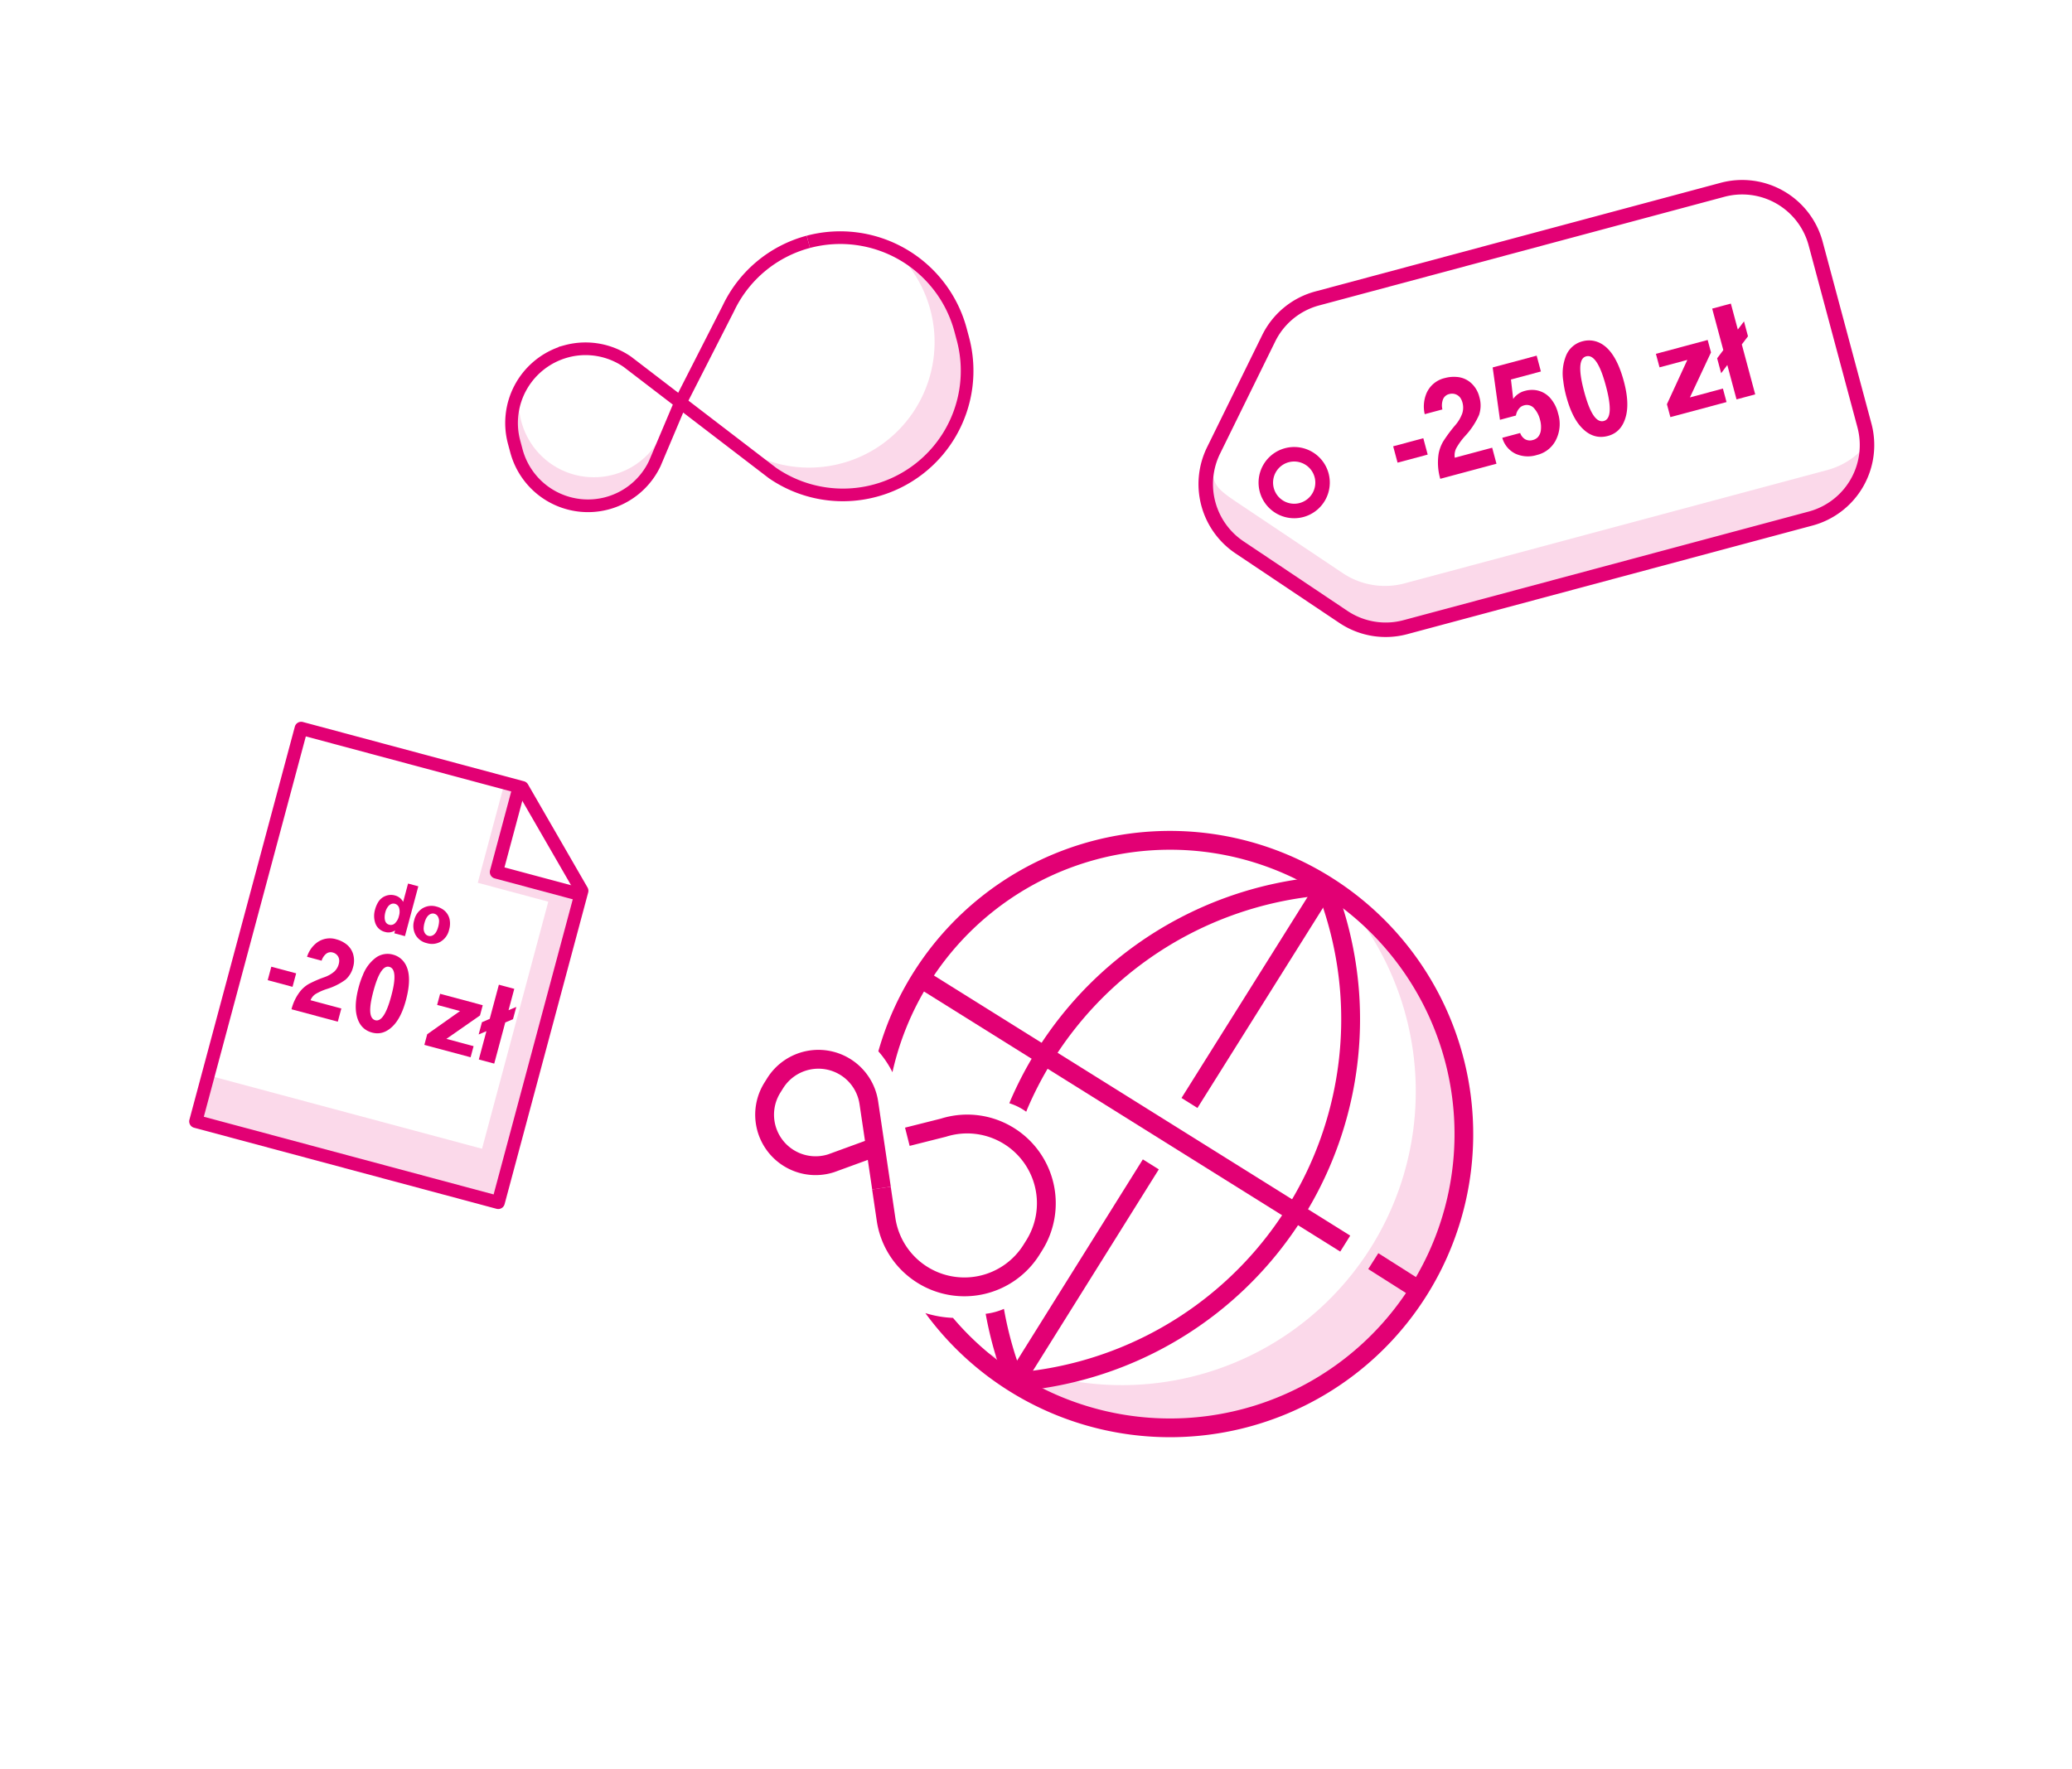 <svg xmlns="http://www.w3.org/2000/svg" xmlns:xlink="http://www.w3.org/1999/xlink" width="718.588" height="613.597" viewBox="0 0 718.588 613.597"><defs><style>.a,.d{fill:#fff;}.a{stroke:rgba(0,0,0,0);stroke-miterlimit:10;}.b,.c{fill:#e20074;}.c,.e{opacity:0.15;}.c,.e,.f{isolation:isolate;}.g{filter:url(#g);}.h{filter:url(#e);}.i{filter:url(#c);}.j{filter:url(#a);}</style><filter id="a" x="185.114" y="179.549" width="439.971" height="434.048" filterUnits="userSpaceOnUse"><feOffset dx="8" dy="8" input="SourceAlpha"/><feGaussianBlur stdDeviation="15" result="b"/><feFlood flood-opacity="0.2"/><feComposite operator="in" in2="b"/><feComposite in="SourceGraphic"/></filter><filter id="c" x="342.71" y="0" width="375.878" height="298.97" filterUnits="userSpaceOnUse"><feOffset dx="4" dy="4" input="SourceAlpha"/><feGaussianBlur stdDeviation="15" result="d"/><feFlood flood-opacity="0.2"/><feComposite operator="in" in2="d"/><feComposite in="SourceGraphic"/></filter><filter id="e" x="125.159" y="29.689" width="270.7" height="222.662" filterUnits="userSpaceOnUse"><feOffset dx="4" dy="4" input="SourceAlpha"/><feGaussianBlur stdDeviation="10" result="f"/><feFlood flood-opacity="0.2"/><feComposite operator="in" in2="f"/><feComposite in="SourceGraphic"/></filter><filter id="g" x="25.509" y="210.122" width="233.514" height="257.329" filterUnits="userSpaceOnUse"><feOffset dx="4" dy="4" input="SourceAlpha"/><feGaussianBlur stdDeviation="10" result="h"/><feFlood flood-opacity="0.2"/><feComposite operator="in" in2="h"/><feComposite in="SourceGraphic"/></filter></defs><g transform="translate(-1028.276 -122.907)"><g transform="matrix(0.848, 0.53, -0.53, 0.848, 1379.064, 340.145)"><g class="j" transform="matrix(0.85, -0.53, 0.53, 0.85, -412.6, 1.66)"><path class="a" d="M54.713,205.355A32.935,32.935,0,0,1,33,213.513h-.011A33.031,33.031,0,0,1,0,180.531v-4.556a33.131,33.131,0,0,1,22.721-31.36,122.215,122.215,0,0,1-2.339-23.855C20.382,54.065,74.053,0,140.259,0S260.137,54.065,260.137,120.759,206.466,241.517,140.259,241.517A119.081,119.081,0,0,1,54.713,205.355Z" transform="matrix(0.85, 0.53, -0.53, 0.85, 350.79, 217.24)"/></g><g transform="translate(11.262 15.115)"><g transform="translate(74.132 0.884)"><path class="b" d="M1.686,124.725a20.152,20.152,0,0,1,6.52-.61c-.078-.467-.176-.93-.248-1.4A122.819,122.819,0,0,1,56.61,5.257L52.74,0A129.364,129.364,0,0,0,1.5,123.7C1.556,124.043,1.631,124.382,1.686,124.725Z" transform="translate(0 0)"/><path class="b" d="M4.467,0A21.893,21.893,0,0,1,0,4.813a130.665,130.665,0,0,0,19.305,17.4l3.87-5.257A123.822,123.822,0,0,1,4.467,0Z" transform="translate(33.434 186.201)"/></g><g transform="translate(23.574 0)"><path class="b" d="M105.162,0A105.1,105.1,0,0,0,4.167,134.4a33.4,33.4,0,0,1,7.992,3.567A98.65,98.65,0,1,1,75.133,199.1a36.97,36.97,0,0,1-9.007,3.674A105.147,105.147,0,1,0,105.162,0Z" transform="translate(0)"/></g><rect class="b" width="6.527" height="89.466" transform="translate(125.402 117.585)"/><rect class="b" width="89.15" height="6.526" transform="translate(125.48 92.408) rotate(-89.916)"/><rect class="b" width="173.698" height="6.527" transform="translate(26.706 101.893)"/><rect class="b" width="6.526" height="18.751" transform="translate(211.854 108.42) rotate(-89.601)"/><path class="b" d="M32.215,63.288c-.829,0-1.668-.033-2.509-.1A30.527,30.527,0,0,1,8.768,52.476L1.684,44.155l4.963-4.239,7.091,8.328a24.2,24.2,0,0,0,42.631-15.7V30.727a24.236,24.236,0,0,0-24.207-24.2h-.007a24.147,24.147,0,0,0-18.421,8.511l-9.029,9.4L0,19.922l8.9-9.261A30.54,30.54,0,0,1,32.156,0h.007A30.767,30.767,0,0,1,62.9,30.727v1.821a30.735,30.735,0,0,1-30.681,30.74Z" transform="translate(49.631 132.035)"/><path class="b" d="M20.917,43.731A20.956,20.956,0,0,1,0,22.778V20.957A20.948,20.948,0,0,1,36.9,7.375L56.3,30.139l-4.963,4.239-6.729-7.9-7.62,9.77a20.865,20.865,0,0,1-14.362,7.411C22.056,43.7,21.485,43.731,20.917,43.731Zm.023-37.2A14.444,14.444,0,0,0,6.527,20.957v1.821a14.421,14.421,0,0,0,25.4,9.353l8.36-10.723-8.357-9.8A14.408,14.408,0,0,0,20.94,6.527Z" transform="translate(0 141.808)"/><path class="b" d="M3.867,208.418,0,203.161A122.975,122.975,0,0,0,26.168,31.425,122.675,122.675,0,0,0,0,5.257L3.867,0A129.295,129.295,0,0,1,31.428,27.558,129.511,129.511,0,0,1,3.867,208.418Z" transform="translate(126.667 0.884)"/><path class="c" d="M117.21,95.793A101.949,101.949,0,0,1,0,196.536,101.907,101.907,0,1,0,50.1,0,101.92,101.92,0,0,1,117.21,95.793Z" transform="translate(91.455 5.653)"/></g></g><g transform="matrix(0.966, -0.259, 0.259, 0.966, 1411.986, 230.269)"><g class="i" transform="matrix(0.97, 0.26, -0.26, 0.97, -342.85, -203.02)"><path class="d" d="M223.456,0H68.706a32.947,32.947,0,0,0-24.8,11.251L8.153,52.119a32.952,32.952,0,0,0,0,43.4l35.756,40.868a32.948,32.948,0,0,0,24.8,11.254H223.452A32.952,32.952,0,0,0,256.4,114.686V32.952A32.95,32.95,0,0,0,223.456,0ZM45.552,84.248a9.817,9.817,0,1,1,9.817-9.816A9.816,9.816,0,0,1,45.552,84.248Z" transform="matrix(0.97, -0.26, 0.26, 0.97, 383.71, 107.36)"/></g><path class="b" d="M12.352,24.7A12.352,12.352,0,1,1,24.7,12.352,12.364,12.364,0,0,1,12.352,24.7Zm0-19.677a7.325,7.325,0,1,0,7.324,7.325A7.333,7.333,0,0,0,12.352,5.026Z" transform="translate(34.996 62.52)"/><g class="e" transform="translate(17.042 57.657)"><path class="b" d="M209.929,60.875H58.247a26.351,26.351,0,0,1-19.828-9L9.827,19.195C3.253,11.686,2.508,10.327,5.1,1.844L6.937,0c-8.7,9.934-9.5,24.017-.8,33.95l28.6,32.677a26.349,26.349,0,0,0,19.828,9h145.53a26.364,26.364,0,0,0,25.565-19.964A26.235,26.235,0,0,1,209.929,60.875Z" transform="translate(0 0)"/></g><g transform="translate(83.761 53.365)"><g class="f" transform="translate(0 0)"><path class="b" d="M10.819,0V5.875H0V0Z" transform="translate(0 18.224)"/><path class="b" d="M20.183,27.587v5.757H0a20.2,20.2,0,0,1,1.7-8.528,13.244,13.244,0,0,1,2.591-3.678,50.42,50.42,0,0,1,5.6-4.442,12.9,12.9,0,0,0,3.367-3.309,6.551,6.551,0,0,0,1.027-3.594,5.694,5.694,0,0,0-.167-1.386,3.5,3.5,0,0,0-1.29-1.935,3.641,3.641,0,0,0-2.245-.716A3.058,3.058,0,0,0,8.073,6.951,6,6,0,0,0,6.95,10.295H.6A11.9,11.9,0,0,1,3.1,3.415,9.15,9.15,0,0,1,10.6,0a11.856,11.856,0,0,1,3.989.669,8.287,8.287,0,0,1,4.3,3.284A9.6,9.6,0,0,1,20.445,9.41a10.3,10.3,0,0,1-1.731,6.044,26.293,26.293,0,0,1-6.581,5.8,22.811,22.811,0,0,0-4.1,3.356,5.56,5.56,0,0,0-1.279,2.973Z" transform="translate(12.85 0)"/><path class="b" d="M3.1,0H18.893V5.684H8.145l-1,6.713a7.1,7.1,0,0,1,4.683-1.648,9.235,9.235,0,0,1,3.344.6,8.368,8.368,0,0,1,4.394,3.942,12.524,12.524,0,0,1,1.314,5.971,12.367,12.367,0,0,1-3.369,9A9.9,9.9,0,0,1,10.08,33.3a10.449,10.449,0,0,1-7.154-2.4A8.743,8.743,0,0,1,0,24.434H6.425a4.09,4.09,0,0,0,1.135,2.579,3.412,3.412,0,0,0,2.472.908,3.566,3.566,0,0,0,2.007-.549A4.437,4.437,0,0,0,13.662,25.2a9.207,9.207,0,0,0,.6-3.416,9.255,9.255,0,0,0-.885-4.227,3.344,3.344,0,0,0-3.2-2.031,3.434,3.434,0,0,0-1.219.216A4.895,4.895,0,0,0,6.569,18.2H.836Z" transform="translate(37.309 0.74)"/><path class="b" d="M10.366,0a8.5,8.5,0,0,1,3.511.716q6.761,3.057,6.76,16.434,0,7.786-2.58,12.085-2.817,4.755-7.643,4.755-5.469,0-8.264-5.518Q0,24.267,0,16.935a35.618,35.618,0,0,1,.383-5.374A16.542,16.542,0,0,1,3.631,3.272,8.389,8.389,0,0,1,10.366,0Zm-.1,5.374a2.5,2.5,0,0,0-.836.143q-3.01,1.172-3.01,11.466,0,1.742.1,3.463.5,8.169,3.845,8.168,3.846,0,3.845-11.512,0-1.912-.1-3.583Q13.591,5.374,10.271,5.374Z" transform="translate(62.46 0.048)"/><path class="b" d="M0,22.5V17.867L10.82,4.85H.837V0H19.419V4.467L8.313,17.651H20.159V22.5Z" transform="translate(95.469 10.843)"/><path class="b" d="M0,22.452V17.1l2.8-2.2V0H9.506V9.315l2.8-2.174v5.351l-2.8,2.174V32.6H2.8V20.255Z" transform="translate(116.417 0.74)"/></g></g><path class="b" d="M202.951,123.075H57.419A28.861,28.861,0,0,1,35.7,113.219L7.11,80.54a28.953,28.953,0,0,1,0-38.009L35.7,9.854A28.85,28.85,0,0,1,57.415,0H202.953a28.892,28.892,0,0,1,28.857,28.86V94.214A28.893,28.893,0,0,1,202.951,123.075ZM57.415,5.026a23.821,23.821,0,0,0-17.931,8.138L10.895,45.841a23.911,23.911,0,0,0,0,31.39l28.59,32.677a23.836,23.836,0,0,0,17.935,8.141H202.951a23.863,23.863,0,0,0,23.834-23.835V28.86A23.861,23.861,0,0,0,202.953,5.026H57.415Z" transform="translate(14.179 12.72)"/></g><g transform="matrix(0.966, -0.259, 0.259, 0.966, 1180.048, 227.192)"><g class="h" transform="matrix(0.97, 0.26, -0.26, 0.97, -119.61, -140.01)"><path class="a" d="M88.8,98.332,72.1,76.893,67.182,83.2A38.084,38.084,0,0,1,38.151,96.62h-.012A38.185,38.185,0,0,1,0,58.494V53.227A38.269,38.269,0,0,1,38.122,15.063l1.021-.008A37.95,37.95,0,0,1,67.075,28.336l5.867,7.64L88.648,19.324A54.847,54.847,0,0,1,130.453,0h.017a54.988,54.988,0,0,1,54.923,54.9v7.586a55.11,55.11,0,0,1-54.9,54.958l-1.47.01A54.639,54.639,0,0,1,88.8,98.332Z" transform="matrix(0.97, -0.26, 0.26, 0.97, 151.77, 104.28)"/></g><g transform="translate(10.695 11.39)"><path class="b" d="M3.173,45.97,0,42.925,24.383,15.864A45.08,45.08,0,0,1,58.752,0H58.8l0,4.4h-.042A40.7,40.7,0,0,0,27.691,18.763l-.089.1Z" transform="translate(59.957 0)"/><path class="b" d="M118.793,93.752A45.168,45.168,0,0,1,84.3,77.856l-22.8-29.682L49.127,64.056a27.858,27.858,0,0,1-21.263,9.873h-.008A27.886,27.886,0,0,1,0,46.083V42.839A27.952,27.952,0,0,1,25.642,15.061v-.088l2.2-.014h.026a27.782,27.782,0,0,1,21.208,9.81L87.721,75.092a40.859,40.859,0,0,0,71.9-26.574V45.251A40.986,40.986,0,0,0,118.751,4.4l0-4.4a45.389,45.389,0,0,1,45.258,45.247v3.271a45.221,45.221,0,0,1-45.221,45.234Zm-90.32-74.39-.628,0A23.54,23.54,0,0,0,4.4,42.842v3.241a23.488,23.488,0,0,0,23.46,23.45h.006a23.427,23.427,0,0,0,17.857-8.254L58.74,44.572,45.653,27.531A23.345,23.345,0,0,0,28.472,19.362Z" transform="translate(0 0)"/><path class="c" d="M30.319,33.212A26.027,26.027,0,0,1,5.3,0,26.03,26.03,0,1,0,51.053,22.916,25.983,25.983,0,0,1,30.319,33.212Z" transform="translate(2.198 29.494)"/><path class="c" d="M68.783,38.665A43.5,43.5,0,0,1,0,48.656,43.51,43.51,0,1,0,70.349,0,43.439,43.439,0,0,1,68.783,38.665Z" transform="translate(79.363 18.134)"/></g></g><g transform="matrix(0.966, 0.259, -0.259, 0.966, 1123.327, 359.029)"><g class="g" transform="matrix(0.97, -0.26, 0.26, 0.97, -152.92, -203.47)"><path class="d" d="M132.7,168.235H2.631A2.631,2.631,0,0,1,0,165.6V2.631A2.632,2.632,0,0,1,2.631,0H97.021a2.63,2.63,0,0,1,1.86.771l35.676,35.718" transform="matrix(0.97, 0.26, -0.26, 0.97, 95.05, 236.12)"/></g><g transform="translate(11.087 11.267)"><path class="c" d="M108.784,29.218,83.152,3.586,73.208,0V35.882H98.524V124.6H0v16.543H98.524v2.182H107.9v-2.182h.811V124.6H107.9V35.882h.811v.556Z" transform="translate(2.089 2.279)"/><path class="d" d="M0,0,.425,30.162l28.589-.333Z" transform="translate(80.842 2.983)"/><path class="b" d="M110.874,145.7H2.279A2.278,2.278,0,0,1,0,143.425V2.279A2.278,2.278,0,0,1,2.279,0H81.654a2.28,2.28,0,0,1,1.612.668l29.218,29.218a2.274,2.274,0,0,1,.666,1.611V143.425A2.278,2.278,0,0,1,110.874,145.7ZM4.557,141.146H108.6V32.441L80.711,4.558H4.557Z" transform="translate(0 0)"/><g transform="translate(13.687 44.677)"><g class="f" transform="translate(0 0)"><path class="b" d="M12.4,17.9H8.576V16.864A4.117,4.117,0,0,1,5.311,18.28a4.7,4.7,0,0,1-4.052-2.137A7.785,7.785,0,0,1,0,11.592,9.328,9.328,0,0,1,.381,8.9,5.109,5.109,0,0,1,2.439,6.072a5.03,5.03,0,0,1,2.9-.905A4.5,4.5,0,0,1,8.72,6.583V0H12.4ZM6.125,7.96a1.931,1.931,0,0,0-1,.262A2.564,2.564,0,0,0,4.073,9.514a5.39,5.39,0,0,0-.388,2.118,6.831,6.831,0,0,0,.132,1.391q.512,2.465,2.295,2.465a2.049,2.049,0,0,0,1.8-1.03A5.008,5.008,0,0,0,8.576,11.7a4.952,4.952,0,0,0-.643-2.688A2.07,2.07,0,0,0,6.125,7.96Z" transform="translate(29.612 0)"/><path class="b" d="M6.294,0a6.877,6.877,0,0,1,2.36.381,5.574,5.574,0,0,1,3.1,2.662,7.523,7.523,0,0,1,.787,3.592,6.44,6.44,0,0,1-1.863,4.84A6.051,6.051,0,0,1,6.28,13.113a5.984,5.984,0,0,1-4.589-1.836A6.62,6.62,0,0,1,0,6.544,6.517,6.517,0,0,1,1.638,1.914,6.07,6.07,0,0,1,6.294,0ZM6.136,2.583a1.815,1.815,0,0,0-1,.276q-1.456.9-1.456,3.684a8.478,8.478,0,0,0,.171,1.731A3.133,3.133,0,0,0,4.707,9.92a2.045,2.045,0,0,0,1.468.61,1.963,1.963,0,0,0,.972-.249Q8.627,9.455,8.628,6.6a8.488,8.488,0,0,0-.156-1.665,3.228,3.228,0,0,0-.848-1.712A2.035,2.035,0,0,0,6.136,2.583Z" transform="translate(43.684 5.166)"/><path class="b" d="M8.91,0V4.839H0V0Z" transform="translate(0 40.136)"/><path class="b" d="M16.62,22.719v4.74H0a16.638,16.638,0,0,1,1.4-7.022A10.886,10.886,0,0,1,3.53,17.409,41.464,41.464,0,0,1,8.143,13.75a10.639,10.639,0,0,0,2.774-2.725,5.4,5.4,0,0,0,.846-2.96,4.72,4.72,0,0,0-.139-1.141A2.884,2.884,0,0,0,10.562,5.33a3,3,0,0,0-1.849-.59,2.52,2.52,0,0,0-2.066.984,4.933,4.933,0,0,0-.924,2.754H.49A9.814,9.814,0,0,1,2.556,2.812,7.536,7.536,0,0,1,8.734,0a9.73,9.73,0,0,1,3.284.552,6.816,6.816,0,0,1,3.54,2.7,7.912,7.912,0,0,1,1.279,4.5,8.48,8.48,0,0,1-1.426,4.975,21.636,21.636,0,0,1-5.419,4.781A18.713,18.713,0,0,0,6.619,20.27a4.581,4.581,0,0,0-1.053,2.449Z" transform="translate(10.583 25.127)"/><path class="b" d="M8.537,0a7,7,0,0,1,2.891.59Q17,3.109,16.995,14.123q0,6.414-2.125,9.953Q12.549,27.99,8.576,27.99q-4.5,0-6.806-4.543Q0,19.984,0,13.946A29.444,29.444,0,0,1,.314,9.521,13.622,13.622,0,0,1,2.99,2.7,6.906,6.906,0,0,1,8.537,0ZM8.458,4.426a2.056,2.056,0,0,0-.689.118q-2.478.963-2.479,9.441,0,1.436.079,2.852.414,6.728,3.167,6.727,3.167,0,3.167-9.48,0-1.572-.079-2.95Q11.191,4.426,8.458,4.426Z" transform="translate(31.098 25.167)"/><path class="b" d="M0,18.528V14.713L8.911,3.992H.689V0h15.3V3.678L6.845,14.536H16.6v3.992Z" transform="translate(58.281 34.058)"/><path class="b" d="M0,18.49V14.084l2.3-1.81V0H7.83V7.671l2.3-1.789v4.405l-2.3,1.791V26.85H2.3V16.681Z" transform="translate(75.532 25.737)"/></g></g><path class="b" d="M31.5,31.5H2.278A2.279,2.279,0,0,1,0,29.218V0H4.557V26.939H31.5Z" transform="translate(78.298 3.665)"/></g></g><path class="d" d="M492.971,708.326a7.316,7.316,0,1,1,7.315-7.315A7.323,7.323,0,0,1,492.971,708.326Zm0-11.821a4.506,4.506,0,1,0,4.506,4.505A4.511,4.511,0,0,0,492.971,696.505Z" transform="translate(583.398 -448.114)"/><path class="d" d="M492.971,708.326a7.316,7.316,0,1,1,7.315-7.315A7.323,7.323,0,0,1,492.971,708.326Zm0-11.821a4.506,4.506,0,1,0,4.506,4.505A4.511,4.511,0,0,0,492.971,696.505Z" transform="translate(1234.714 -346.725)"/><path class="d" d="M498.929,720.243A13.274,13.274,0,1,1,512.2,706.969,13.288,13.288,0,0,1,498.929,720.243Zm0-21.449a8.176,8.176,0,1,0,8.176,8.175A8.185,8.185,0,0,0,498.929,698.794Z" transform="translate(980.139 -552.604)"/><path class="d" d="M496.393,715.171a10.738,10.738,0,1,1,10.738-10.738A10.75,10.75,0,0,1,496.393,715.171Zm0-17.351a6.614,6.614,0,1,0,6.614,6.613A6.622,6.622,0,0,0,496.393,697.82Z" transform="translate(872.137 -353.57)"/><path class="d" d="M496.393,715.171a10.738,10.738,0,1,1,10.738-10.738A10.75,10.75,0,0,1,496.393,715.171Zm0-17.351a6.614,6.614,0,1,0,6.614,6.613A6.622,6.622,0,0,0,496.393,697.82Z" transform="translate(754.217 -127.648)"/><path class="d" d="M533.981,702.857h-8.317V694.54h-4.077v8.317h-8.317v4.077h8.317v8.317h4.077v-8.317h8.317Z" transform="translate(515.006 -95.185)"/><path class="d" d="M533.981,702.857h-8.317V694.54h-4.077v8.317h-8.317v4.077h8.317v8.317h4.077v-8.317h8.317Z" transform="translate(782.806 -279.229)"/><path class="d" d="M543.613,706.725H531.428V694.54h-5.973v12.185H513.271V712.7h12.185v12.185h5.973V712.7h12.185Z" transform="translate(1034.075 -303.188)"/><path class="d" d="M540.239,705.37h-10.83V694.54H524.1v10.83h-10.83v5.308H524.1v10.83h5.309v-10.83h10.83Z" transform="translate(710.362 -359.908)"/><path class="d" d="M533.166,702.53h-7.99v-7.99H521.26v7.99h-7.99v3.916h7.99v7.99h3.916v-7.99h7.99Z" transform="translate(895.366 -488.105)"/></g></svg>